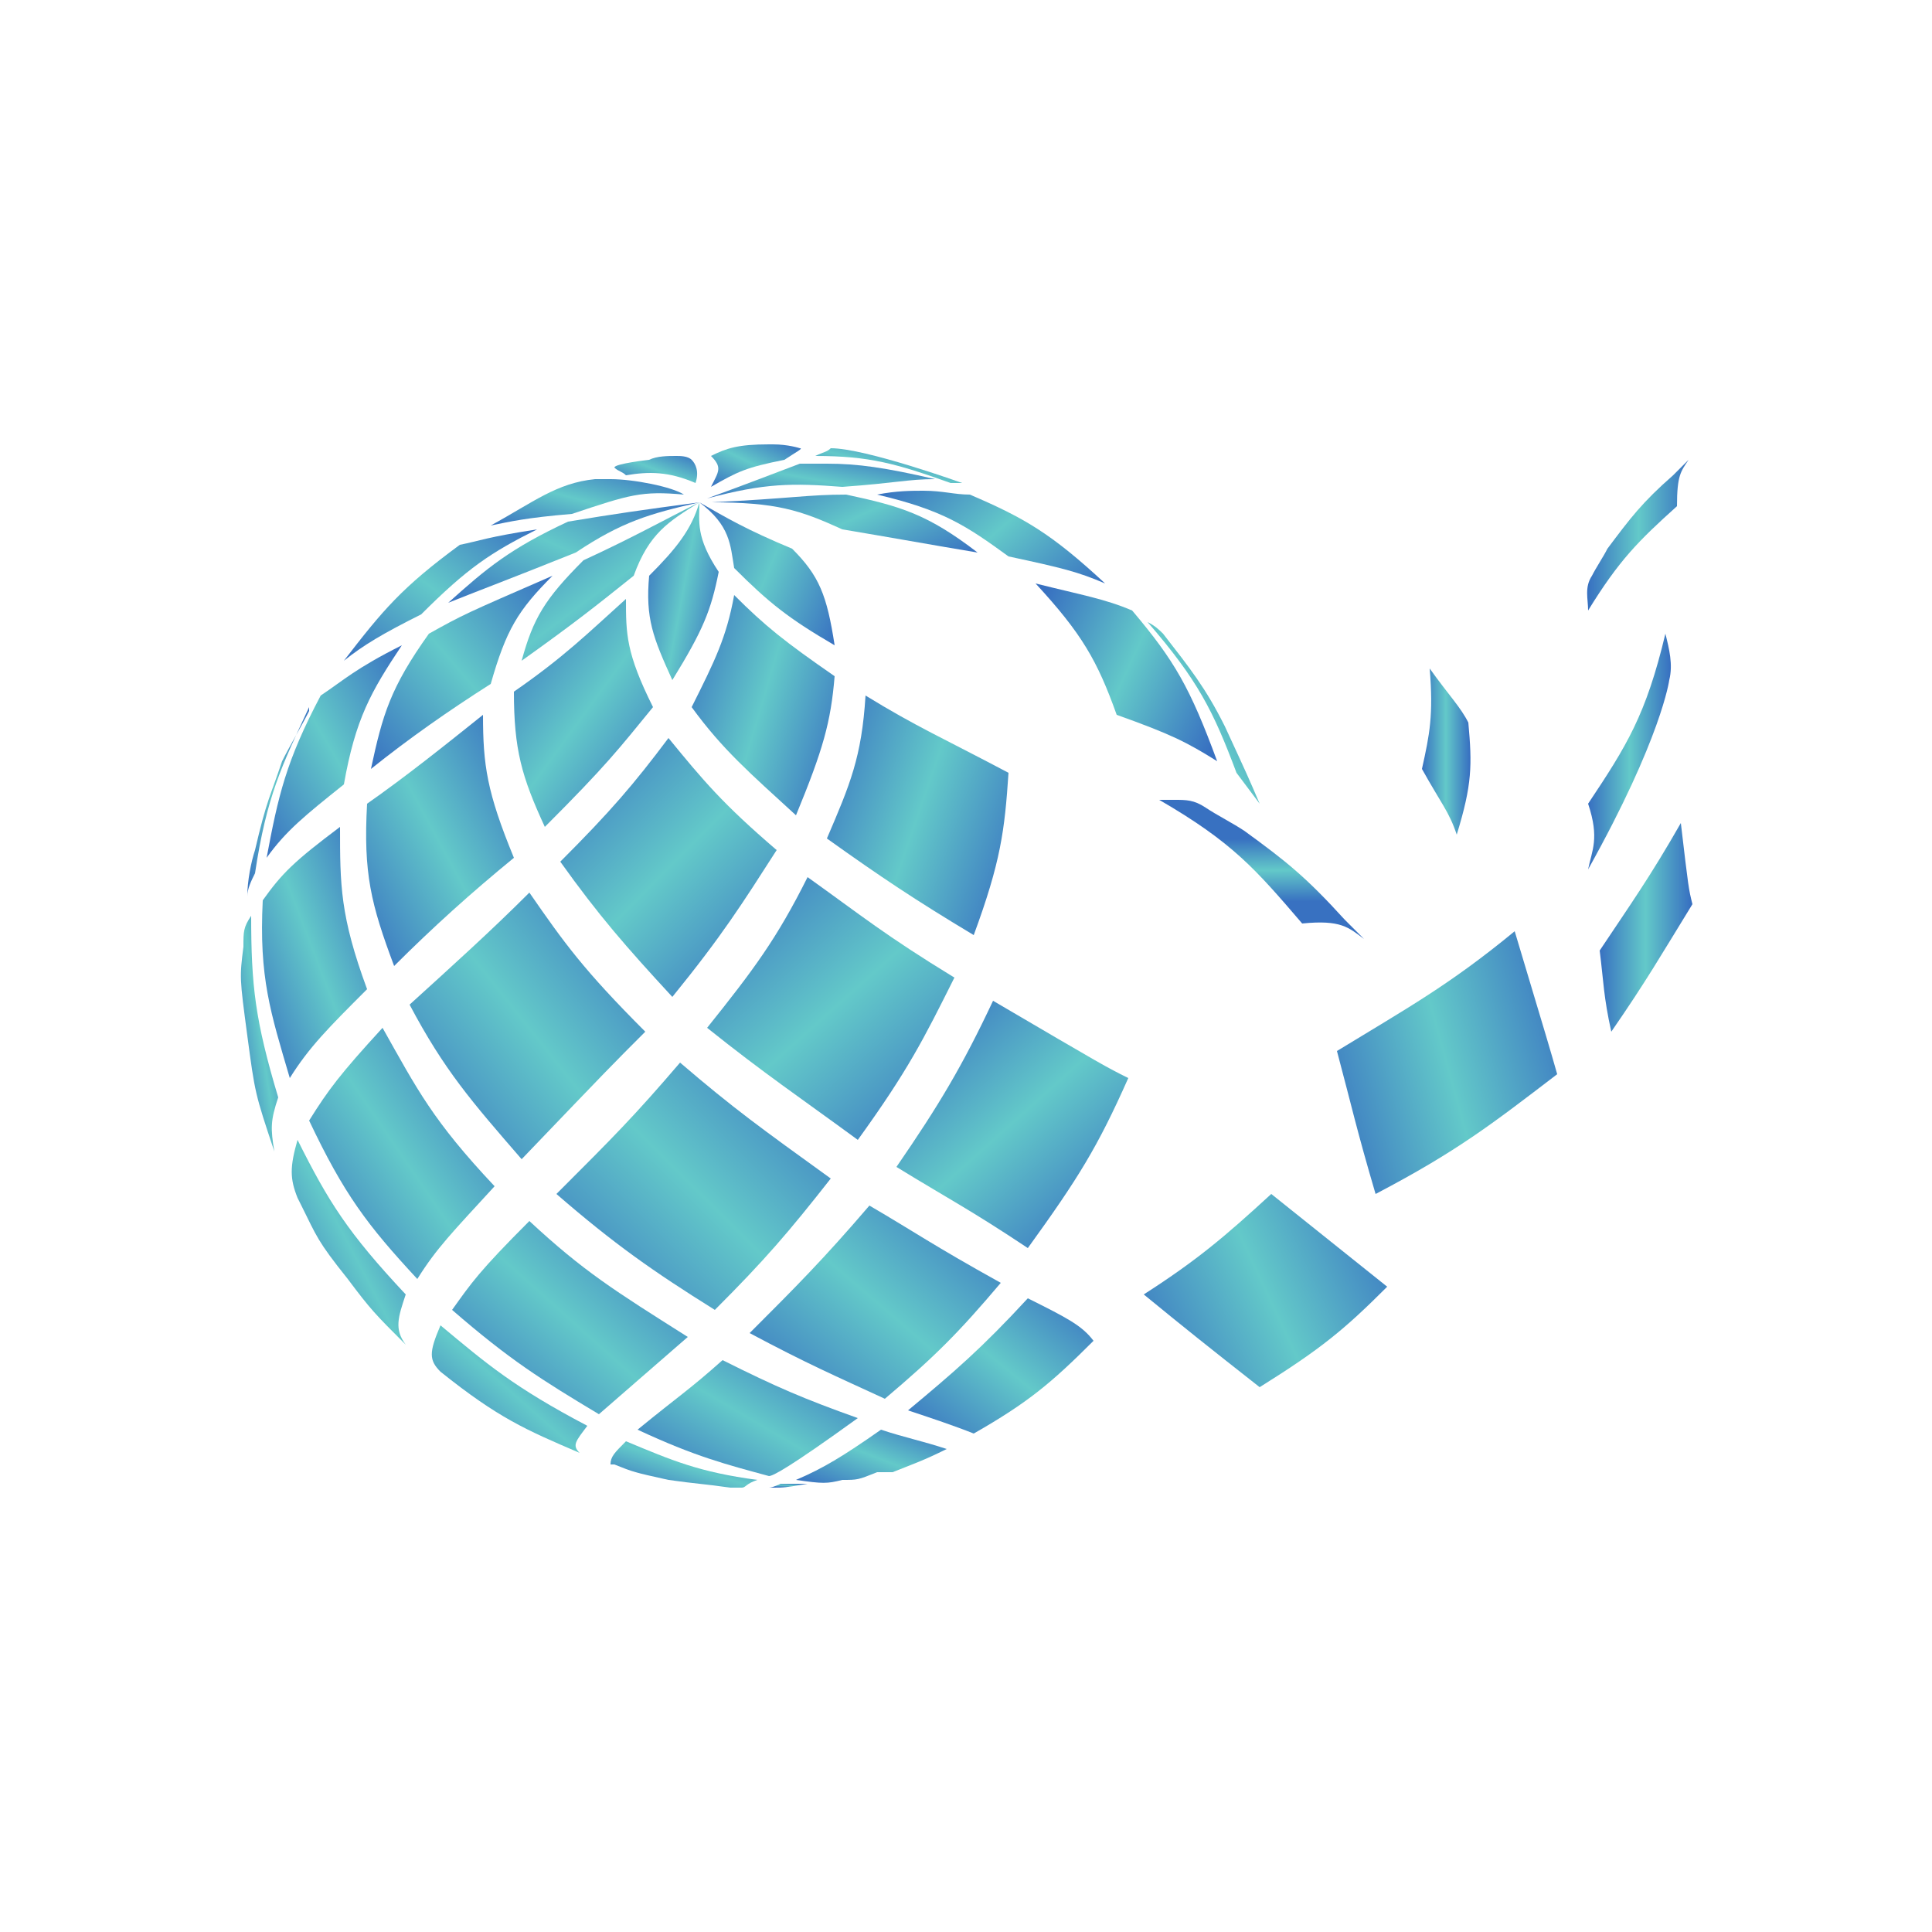 <?xml version="1.0" encoding="UTF-8"?>
<!DOCTYPE svg PUBLIC "-//W3C//DTD SVG 1.1//EN" "http://www.w3.org/Graphics/SVG/1.1/DTD/svg11.dtd">
<!-- Creator: CorelDRAW X7 -->
<svg xmlns="http://www.w3.org/2000/svg" xml:space="preserve" width="500px" height="500px" version="1.1" style="shape-rendering:geometricPrecision; text-rendering:geometricPrecision; image-rendering:optimizeQuality; fill-rule:evenodd; clip-rule:evenodd"
viewBox="0 0 500 500"
 xmlns:xlink="http://www.w3.org/1999/xlink">
 <defs>
  <style type="text/css">
   <![CDATA[
    .fil42 {fill:url(#id0)}
    .fil12 {fill:url(#id1)}
    .fil2 {fill:url(#id2)}
    .fil4 {fill:url(#id3)}
    .fil5 {fill:url(#id4)}
    .fil13 {fill:url(#id5)}
    .fil27 {fill:url(#id6)}
    .fil16 {fill:url(#id7)}
    .fil30 {fill:url(#id8)}
    .fil14 {fill:url(#id9)}
    .fil44 {fill:url(#id10)}
    .fil15 {fill:url(#id11)}
    .fil35 {fill:url(#id12)}
    .fil9 {fill:url(#id13)}
    .fil28 {fill:url(#id14)}
    .fil17 {fill:url(#id15)}
    .fil25 {fill:url(#id16)}
    .fil19 {fill:url(#id17)}
    .fil41 {fill:url(#id18)}
    .fil29 {fill:url(#id19)}
    .fil22 {fill:url(#id20)}
    .fil38 {fill:url(#id21)}
    .fil11 {fill:url(#id22)}
    .fil33 {fill:url(#id23)}
    .fil0 {fill:url(#id24)}
    .fil37 {fill:url(#id25)}
    .fil45 {fill:url(#id26)}
    .fil31 {fill:url(#id27)}
    .fil7 {fill:url(#id28)}
    .fil8 {fill:url(#id29)}
    .fil34 {fill:url(#id30)}
    .fil23 {fill:url(#id31)}
    .fil43 {fill:url(#id32)}
    .fil39 {fill:url(#id33)}
    .fil20 {fill:url(#id34)}
    .fil36 {fill:url(#id35)}
    .fil24 {fill:url(#id36)}
    .fil10 {fill:url(#id37)}
    .fil40 {fill:url(#id38)}
    .fil3 {fill:url(#id39)}
    .fil32 {fill:url(#id40)}
    .fil6 {fill:url(#id41)}
    .fil1 {fill:url(#id42)}
    .fil18 {fill:url(#id43)}
    .fil21 {fill:url(#id44)}
    .fil26 {fill:url(#id45)}
   ]]>
  </style>
  <linearGradient id="id0" gradientUnits="userSpaceOnUse" x1="414.006" y1="240.102" x2="437.501" y2="240.102">
   <stop offset="0" style="stop-opacity:1; stop-color:#3871C1"/>
   <stop offset="0.502" style="stop-opacity:1; stop-color:#63C9C9"/>
   <stop offset="1" style="stop-opacity:1; stop-color:#3871C1"/>
  </linearGradient>
  <linearGradient id="id1" gradientUnits="userSpaceOnUse" xlink:href="#id0" x1="155.281" y1="117.602" x2="148.597" y2="142.053">
  </linearGradient>
  <linearGradient id="id2" gradientUnits="userSpaceOnUse" xlink:href="#id0" x1="368.009" y1="194.599" x2="380.324" y2="194.599">
  </linearGradient>
  <linearGradient id="id3" gradientUnits="userSpaceOnUse" xlink:href="#id0" x1="411.232" y1="194.433" x2="432.149" y2="194.433">
  </linearGradient>
  <linearGradient id="id4" gradientUnits="userSpaceOnUse" xlink:href="#id0" x1="410.959" y1="138.612" x2="437.13" y2="138.612">
  </linearGradient>
  <linearGradient id="id5" gradientUnits="userSpaceOnUse" xlink:href="#id0" x1="131.478" y1="130.704" x2="96.956" y2="176.826">
  </linearGradient>
  <linearGradient id="id6" gradientUnits="userSpaceOnUse" xlink:href="#id0" x1="172.425" y1="312.569" x2="121.758" y2="369.198">
  </linearGradient>
  <linearGradient id="id7" gradientUnits="userSpaceOnUse" xlink:href="#id0" x1="110.979" y1="179.95" x2="61.154" y2="208.921">
  </linearGradient>
  <linearGradient id="id8" gradientUnits="userSpaceOnUse" xlink:href="#id0" x1="142.399" y1="193.796" x2="203.853" y2="254.688">
  </linearGradient>
  <linearGradient id="id9" gradientUnits="userSpaceOnUse" xlink:href="#id0" x1="86.667" y1="203.068" x2="57.542" y2="212.103">
  </linearGradient>
  <linearGradient id="id10" gradientUnits="userSpaceOnUse" xlink:href="#id0" x1="277.748" y1="330.9" x2="241.183" y2="375.776">
  </linearGradient>
  <linearGradient id="id11" gradientUnits="userSpaceOnUse" xlink:href="#id0" x1="159.284" y1="120.059" x2="138.495" y2="166.295">
  </linearGradient>
  <linearGradient id="id12" gradientUnits="userSpaceOnUse" xlink:href="#id0" x1="184.341" y1="226.277" x2="246.443" y2="295.852">
  </linearGradient>
  <linearGradient id="id13" gradientUnits="userSpaceOnUse" xlink:href="#id0" x1="232.146" y1="112.011" x2="227.469" y2="129.82">
  </linearGradient>
  <linearGradient id="id14" gradientUnits="userSpaceOnUse" xlink:href="#id0" x1="180.573" y1="368.264" x2="173.52" y2="389.699">
  </linearGradient>
  <linearGradient id="id15" gradientUnits="userSpaceOnUse" xlink:href="#id0" x1="76.777" y1="266.389" x2="58.146" y2="269.188">
  </linearGradient>
  <linearGradient id="id16" gradientUnits="userSpaceOnUse" xlink:href="#id0" x1="125.496" y1="166.001" x2="176.706" y2="203.375">
  </linearGradient>
  <linearGradient id="id17" gradientUnits="userSpaceOnUse" xlink:href="#id0" x1="104.008" y1="237.503" x2="58.452" y2="254.903">
  </linearGradient>
  <linearGradient id="id18" gradientUnits="userSpaceOnUse" xlink:href="#id0" x1="363.19" y1="317.273" x2="292.199" y2="350.393">
  </linearGradient>
  <linearGradient id="id19" gradientUnits="userSpaceOnUse" xlink:href="#id0" x1="189.106" y1="155.2" x2="164.613" y2="150.599">
  </linearGradient>
  <linearGradient id="id20" gradientUnits="userSpaceOnUse" xlink:href="#id0" x1="141.677" y1="202.247" x2="85.485" y2="232.746">
  </linearGradient>
  <linearGradient id="id21" gradientUnits="userSpaceOnUse" xlink:href="#id0" x1="219.962" y1="157.601" x2="177.206" y2="139.671">
  </linearGradient>
  <linearGradient id="id22" gradientUnits="userSpaceOnUse" xlink:href="#id0" x1="172.377" y1="114.628" x2="167.167" y2="128.372">
  </linearGradient>
  <linearGradient id="id23" gradientUnits="userSpaceOnUse" xlink:href="#id0" x1="204.772" y1="383.878" x2="204.699" y2="385.102">
  </linearGradient>
  <linearGradient id="id24" gradientUnits="userSpaceOnUse" xlink:href="#id0" x1="228.039" y1="154.8" x2="209.48" y2="115.891">
  </linearGradient>
  <linearGradient id="id25" gradientUnits="userSpaceOnUse" xlink:href="#id0" x1="230.434" y1="364.186" x2="220.778" y2="389.133">
  </linearGradient>
  <linearGradient id="id26" gradientUnits="userSpaceOnUse" xlink:href="#id0" x1="244.415" y1="374.326" x2="242.544" y2="378.813">
  </linearGradient>
  <linearGradient id="id27" gradientUnits="userSpaceOnUse" xlink:href="#id0" x1="213.239" y1="273.33" x2="145.874" y2="340.818">
  </linearGradient>
  <linearGradient id="id28" gradientUnits="userSpaceOnUse" xlink:href="#id0" x1="332.291" y1="173.273" x2="290.644" y2="195.648">
  </linearGradient>
  <linearGradient id="id29" gradientUnits="userSpaceOnUse" xlink:href="#id0" x1="214.425" y1="114.637" x2="210.917" y2="134.157">
  </linearGradient>
  <linearGradient id="id30" gradientUnits="userSpaceOnUse" xlink:href="#id0" x1="222.171" y1="189.524" x2="172.419" y2="174.816">
  </linearGradient>
  <linearGradient id="id31" gradientUnits="userSpaceOnUse" xlink:href="#id0" x1="133.89" y1="277.953" x2="73.689" y2="319.089">
  </linearGradient>
  <linearGradient id="id32" gradientUnits="userSpaceOnUse" xlink:href="#id0" x1="409.595" y1="265.219" x2="339.404" y2="284.606">
  </linearGradient>
  <linearGradient id="id33" gradientUnits="userSpaceOnUse" xlink:href="#id0" x1="267.93" y1="221.619" x2="207.285" y2="200.764">
  </linearGradient>
  <linearGradient id="id34" gradientUnits="userSpaceOnUse" xlink:href="#id0" x1="110.515" y1="311.017" x2="69.823" y2="332.419">
  </linearGradient>
  <linearGradient id="id35" gradientUnits="userSpaceOnUse" xlink:href="#id0" x1="252.874" y1="306.222" x2="200.62" y2="367.143">
  </linearGradient>
  <linearGradient id="id36" gradientUnits="userSpaceOnUse" xlink:href="#id0" x1="147.455" y1="341.977" x2="116.214" y2="377.51">
  </linearGradient>
  <linearGradient id="id37" gradientUnits="userSpaceOnUse" xlink:href="#id0" x1="200.026" y1="111.683" x2="191.333" y2="129.311">
  </linearGradient>
  <linearGradient id="id38" gradientUnits="userSpaceOnUse" xlink:href="#id0" x1="235.565" y1="261.197" x2="288.204" y2="319.813">
  </linearGradient>
  <linearGradient id="id39" gradientUnits="userSpaceOnUse" xlink:href="#id0" x1="326.579" y1="217.096" x2="326.748" y2="233.363">
  </linearGradient>
  <linearGradient id="id40" gradientUnits="userSpaceOnUse" xlink:href="#id0" x1="207.323" y1="343.036" x2="179.514" y2="390.278">
  </linearGradient>
  <linearGradient id="id41" gradientUnits="userSpaceOnUse" xlink:href="#id0" x1="275.038" y1="160.102" x2="238.047" y2="117.853">
  </linearGradient>
  <linearGradient id="id42" gradientUnits="userSpaceOnUse" xlink:href="#id0" x1="317.021" y1="185.277" x2="266.517" y2="161.949">
  </linearGradient>
  <linearGradient id="id43" gradientUnits="userSpaceOnUse" xlink:href="#id0" x1="145.014" y1="151.498" x2="93.271" y2="195.647">
  </linearGradient>
  <linearGradient id="id44" gradientUnits="userSpaceOnUse" xlink:href="#id0" x1="139.663" y1="126.219" x2="176.288" y2="175.229">
  </linearGradient>
  <linearGradient id="id45" gradientUnits="userSpaceOnUse" xlink:href="#id0" x1="171.73" y1="237.124" x2="101.237" y2="293.331">
  </linearGradient>
 </defs>
 <g id="Layer_x0020_1">
  <g id="_2373109339856">
   <path class="fil0" d="M184 130c17,0 23,2 34,7 12,2 23,4 35,6 -13,-10 -20,-12 -34,-15 -10,0 -14,1 -35,2z"/>
   <path class="fil1" d="M289 185c14,5 18,7 26,12 -7,-19 -11,-26 -22,-39 -7,-3 -13,-4 -25,-7 12,13 16,20 21,34l0 0z"/>
   <path class="fil2" d="M368 199c5,9 7,11 9,17 4,-13 4,-18 3,-29 -2,-4 -5,-7 -10,-14 1,12 0,17 -2,26z"/>
   <path class="fil3" d="M304 207l0 0 0 0 0 0 0 0 -1 0c-1,0 -1,0 -3,0l0 0c19,11 25,18 37,32 10,-1 12,1 16,4l-5 -5c-10,-11 -15,-15 -26,-23 -3,-2 -7,-4 -10,-6 -3,-2 -5,-2 -8,-2z"/>
   <path class="fil4" d="M411 208c3,9 1,12 0,17 19,-34 21,-49 21,-49 1,-4 0,-8 -1,-12 -5,21 -10,29 -20,44l0 0z"/>
   <path class="fil5" d="M433 123c-8,7 -11,11 -17,19 -1,2 -3,5 -4,7 -2,3 -1,6 -1,9 8,-13 13,-18 23,-27 0,-8 1,-9 3,-12l-4 4z"/>
   <path class="fil6" d="M227 128c17,4 23,8 34,16 14,3 18,4 25,7 -14,-13 -21,-17 -35,-23 -4,0 -7,-1 -12,-1 -3,0 -7,0 -12,1z"/>
   <path class="fil7" d="M320 200c3,4 3,4 6,8 -3,-7 -3,-7 -9,-20 -5,-10 -9,-15 -16,-24 -1,-1 -2,-2 -4,-3 13,15 17,23 23,39l0 0z"/>
   <path class="fil8" d="M214 120l0 0 -1 0 0 0 0 0 0 0 0 0c-2,0 -4,0 -6,0l0 0c-8,3 -13,5 -24,9 15,-4 22,-4 35,-3 14,-1 17,-2 24,-2 -13,-3 -20,-4 -28,-4z"/>
   <path class="fil9" d="M215 116c-1,1 -2,1 -4,2 14,0 21,2 35,7 1,0 2,0 3,0 0,0 -25,-9 -34,-9 0,0 0,0 0,0l0 0z"/>
   <path class="fil10" d="M199 115c-8,0 -11,1 -15,3 3,3 2,4 0,8 7,-4 9,-5 19,-7 3,-2 5,-3 4,-3 0,0 -3,-1 -7,-1 0,0 -1,0 -1,0l0 0z"/>
   <path class="fil11" d="M175 118l0 0 0 0 0 0c-2,0 -5,0 -7,1l0 0c0,0 -9,1 -9,2 1,1 2,1 3,2 6,-1 11,-1 18,2 1,-3 0,-5 -1,-6 -1,-1 -3,-1 -4,-1z"/>
   <path class="fil12" d="M154 124c-10,1 -16,6 -27,12 5,-1 9,-2 21,-3 15,-5 18,-6 29,-5 -3,-2 -13,-4 -19,-4 -2,0 -3,0 -4,0l0 0z"/>
   <path class="fil13" d="M119 141c-15,11 -20,17 -30,30 5,-4 10,-7 20,-12 12,-12 18,-16 30,-22 -13,2 -15,3 -20,4l0 0z"/>
   <path class="fil14" d="M80 184c-2,4 -5,9 -7,13 -3,9 -4,10 -7,23 -1,3 -2,8 -2,12 0,-2 1,-4 2,-6 3,-20 7,-28 14,-43l0 1z"/>
   <path class="fil15" d="M147 135c-15,7 -21,12 -31,21 10,-4 13,-5 33,-13 12,-8 19,-10 32,-13 -15,2 -22,3 -34,5l0 0z"/>
   <path class="fil16" d="M83 180c-9,17 -11,26 -14,42 5,-7 10,-11 20,-19 3,-17 7,-24 15,-36 -12,6 -15,9 -21,13l0 0z"/>
   <path class="fil17" d="M63 245c-1,8 -1,8 1,23 2,15 2,15 7,30 -1,-6 -1,-8 1,-14 -6,-20 -7,-29 -7,-47 -2,3 -2,4 -2,8l0 0z"/>
   <path class="fil18" d="M111 164c-10,14 -12,21 -15,35 10,-8 20,-15 31,-22 4,-14 7,-19 16,-28 -23,10 -23,10 -32,15l0 0z"/>
   <path class="fil19" d="M68 233c-1,20 2,29 7,46 5,-8 10,-13 20,-23 -7,-19 -7,-27 -7,-42 -12,9 -15,12 -20,19l0 0z"/>
   <path class="fil20" d="M77 310l1 2c4,8 4,9 12,19 6,8 7,9 15,17 -3,-4 -2,-7 0,-13 -15,-16 -20,-24 -28,-40 -2,7 -2,10 0,15l0 0z"/>
   <path class="fil21" d="M151 145c-10,10 -13,15 -16,26 14,-10 19,-14 29,-22 4,-11 9,-14 17,-19 -10,5 -17,9 -30,15l0 0z"/>
   <path class="fil22" d="M95 208c-1,18 1,26 7,42 10,-10 20,-19 31,-28 -7,-17 -8,-24 -8,-37 -10,8 -20,16 -30,23l0 0z"/>
   <path class="fil23" d="M80 290c9,19 15,27 28,41 5,-8 9,-12 20,-24 -16,-17 -20,-25 -29,-41 -11,12 -14,16 -19,24z"/>
   <path class="fil24" d="M114 355c15,12 22,15 36,21 -2,-2 -1,-3 2,-7 -19,-10 -26,-16 -38,-26 -3,7 -3,9 0,12l0 0z"/>
   <path class="fil25" d="M133 179c0,15 2,22 8,35 16,-16 19,-20 28,-31 -7,-14 -7,-19 -7,-28 -10,9 -16,15 -29,24l0 0z"/>
   <path class="fil26" d="M106 260c9,17 16,25 29,40 23,-24 23,-24 32,-33 -16,-16 -21,-23 -30,-36 -10,10 -20,19 -31,29l0 0z"/>
   <path class="fil27" d="M117 339c15,13 23,18 38,27 8,-7 15,-13 23,-20 -19,-12 -27,-17 -41,-30 -13,13 -15,16 -20,23z"/>
   <path class="fil28" d="M192 385l0 0 0 0c1,0 1,-1 4,-2 -15,-2 -22,-5 -34,-10 -3,3 -4,4 -4,6l0 0c1,0 1,0 1,0 5,2 5,2 14,4 7,1 9,1 16,2l3 0z"/>
   <path class="fil29" d="M168 149c-1,11 1,16 6,27 8,-13 10,-18 12,-28 -6,-9 -5,-13 -5,-18 -2,7 -6,12 -13,19l0 0z"/>
   <path class="fil30" d="M145 223c10,14 17,22 29,35 13,-16 18,-24 27,-38 -14,-12 -19,-18 -28,-29 -9,12 -15,19 -28,32l0 0z"/>
   <path class="fil31" d="M144 309c15,13 25,20 41,30 13,-13 19,-20 30,-34 -18,-13 -25,-18 -39,-30 -12,14 -17,19 -32,34l0 0z"/>
   <path class="fil32" d="M165 370c15,7 23,9 34,12 1,0 5,-2 23,-15 -14,-5 -21,-8 -35,-15 -9,8 -11,9 -22,18l0 0z"/>
   <path class="fil33" d="M199 385l1 0c3,0 3,0 9,-1l1 0c-2,0 -5,0 -8,0l0 0c0,0 -2,1 -3,1z"/>
   <path class="fil34" d="M179 183c8,11 15,17 27,28 7,-17 9,-24 10,-36 -13,-9 -18,-13 -26,-21 -2,11 -5,17 -11,29z"/>
   <path class="fil35" d="M183 266c15,12 24,18 39,29 13,-18 17,-26 25,-42 -18,-11 -24,-16 -38,-26 -8,16 -14,24 -26,39z"/>
   <path class="fil36" d="M194 345c15,8 22,11 35,17 13,-11 19,-17 30,-30 -18,-10 -22,-13 -34,-20 -12,14 -19,21 -31,33z"/>
   <path class="fil37" d="M206 383c7,1 8,1 12,0l0 0c4,0 4,0 9,-2l4 0c5,-2 8,-3 14,-6 -6,-2 -11,-3 -17,-5 -10,7 -15,10 -22,13z"/>
   <path class="fil38" d="M190 147c9,9 14,13 26,20 -2,-13 -4,-18 -11,-25 -12,-5 -17,-8 -24,-12 8,6 8,11 9,17l0 0z"/>
   <path class="fil39" d="M214 217c14,10 23,16 38,25 7,-19 8,-27 9,-42 -17,-9 -24,-12 -37,-20 -1,16 -4,23 -10,37l0 0z"/>
   <path class="fil40" d="M232 302c13,8 19,11 34,21 13,-18 18,-26 26,-44 -6,-3 -6,-3 -35,-20 -8,17 -14,27 -25,43l0 0z"/>
   <path class="fil41" d="M296 335c11,9 16,13 30,24 16,-10 22,-15 33,-26 -5,-4 -5,-4 -30,-24 -12,11 -19,17 -33,26z"/>
   <path class="fil42" d="M414 246c1,8 1,12 3,21 9,-13 13,-20 21,-33 -1,-4 -1,-4 -3,-21 -8,14 -13,21 -21,33l0 0z"/>
   <path class="fil43" d="M346 272c4,15 5,20 10,37 21,-11 30,-18 47,-31 -2,-7 -2,-7 -11,-37 -17,14 -28,20 -46,31z"/>
   <path class="fil44" d="M235 365c6,2 12,4 17,6 14,-8 20,-13 31,-24 -3,-4 -7,-6 -17,-11 -12,13 -19,19 -31,29z"/>
   <path class="fil45" d="M240 378c2,-1 5,-2 7,-3l0 0c-2,1 -5,2 -7,3l0 0z"/>
  </g>
 </g>
</svg>
